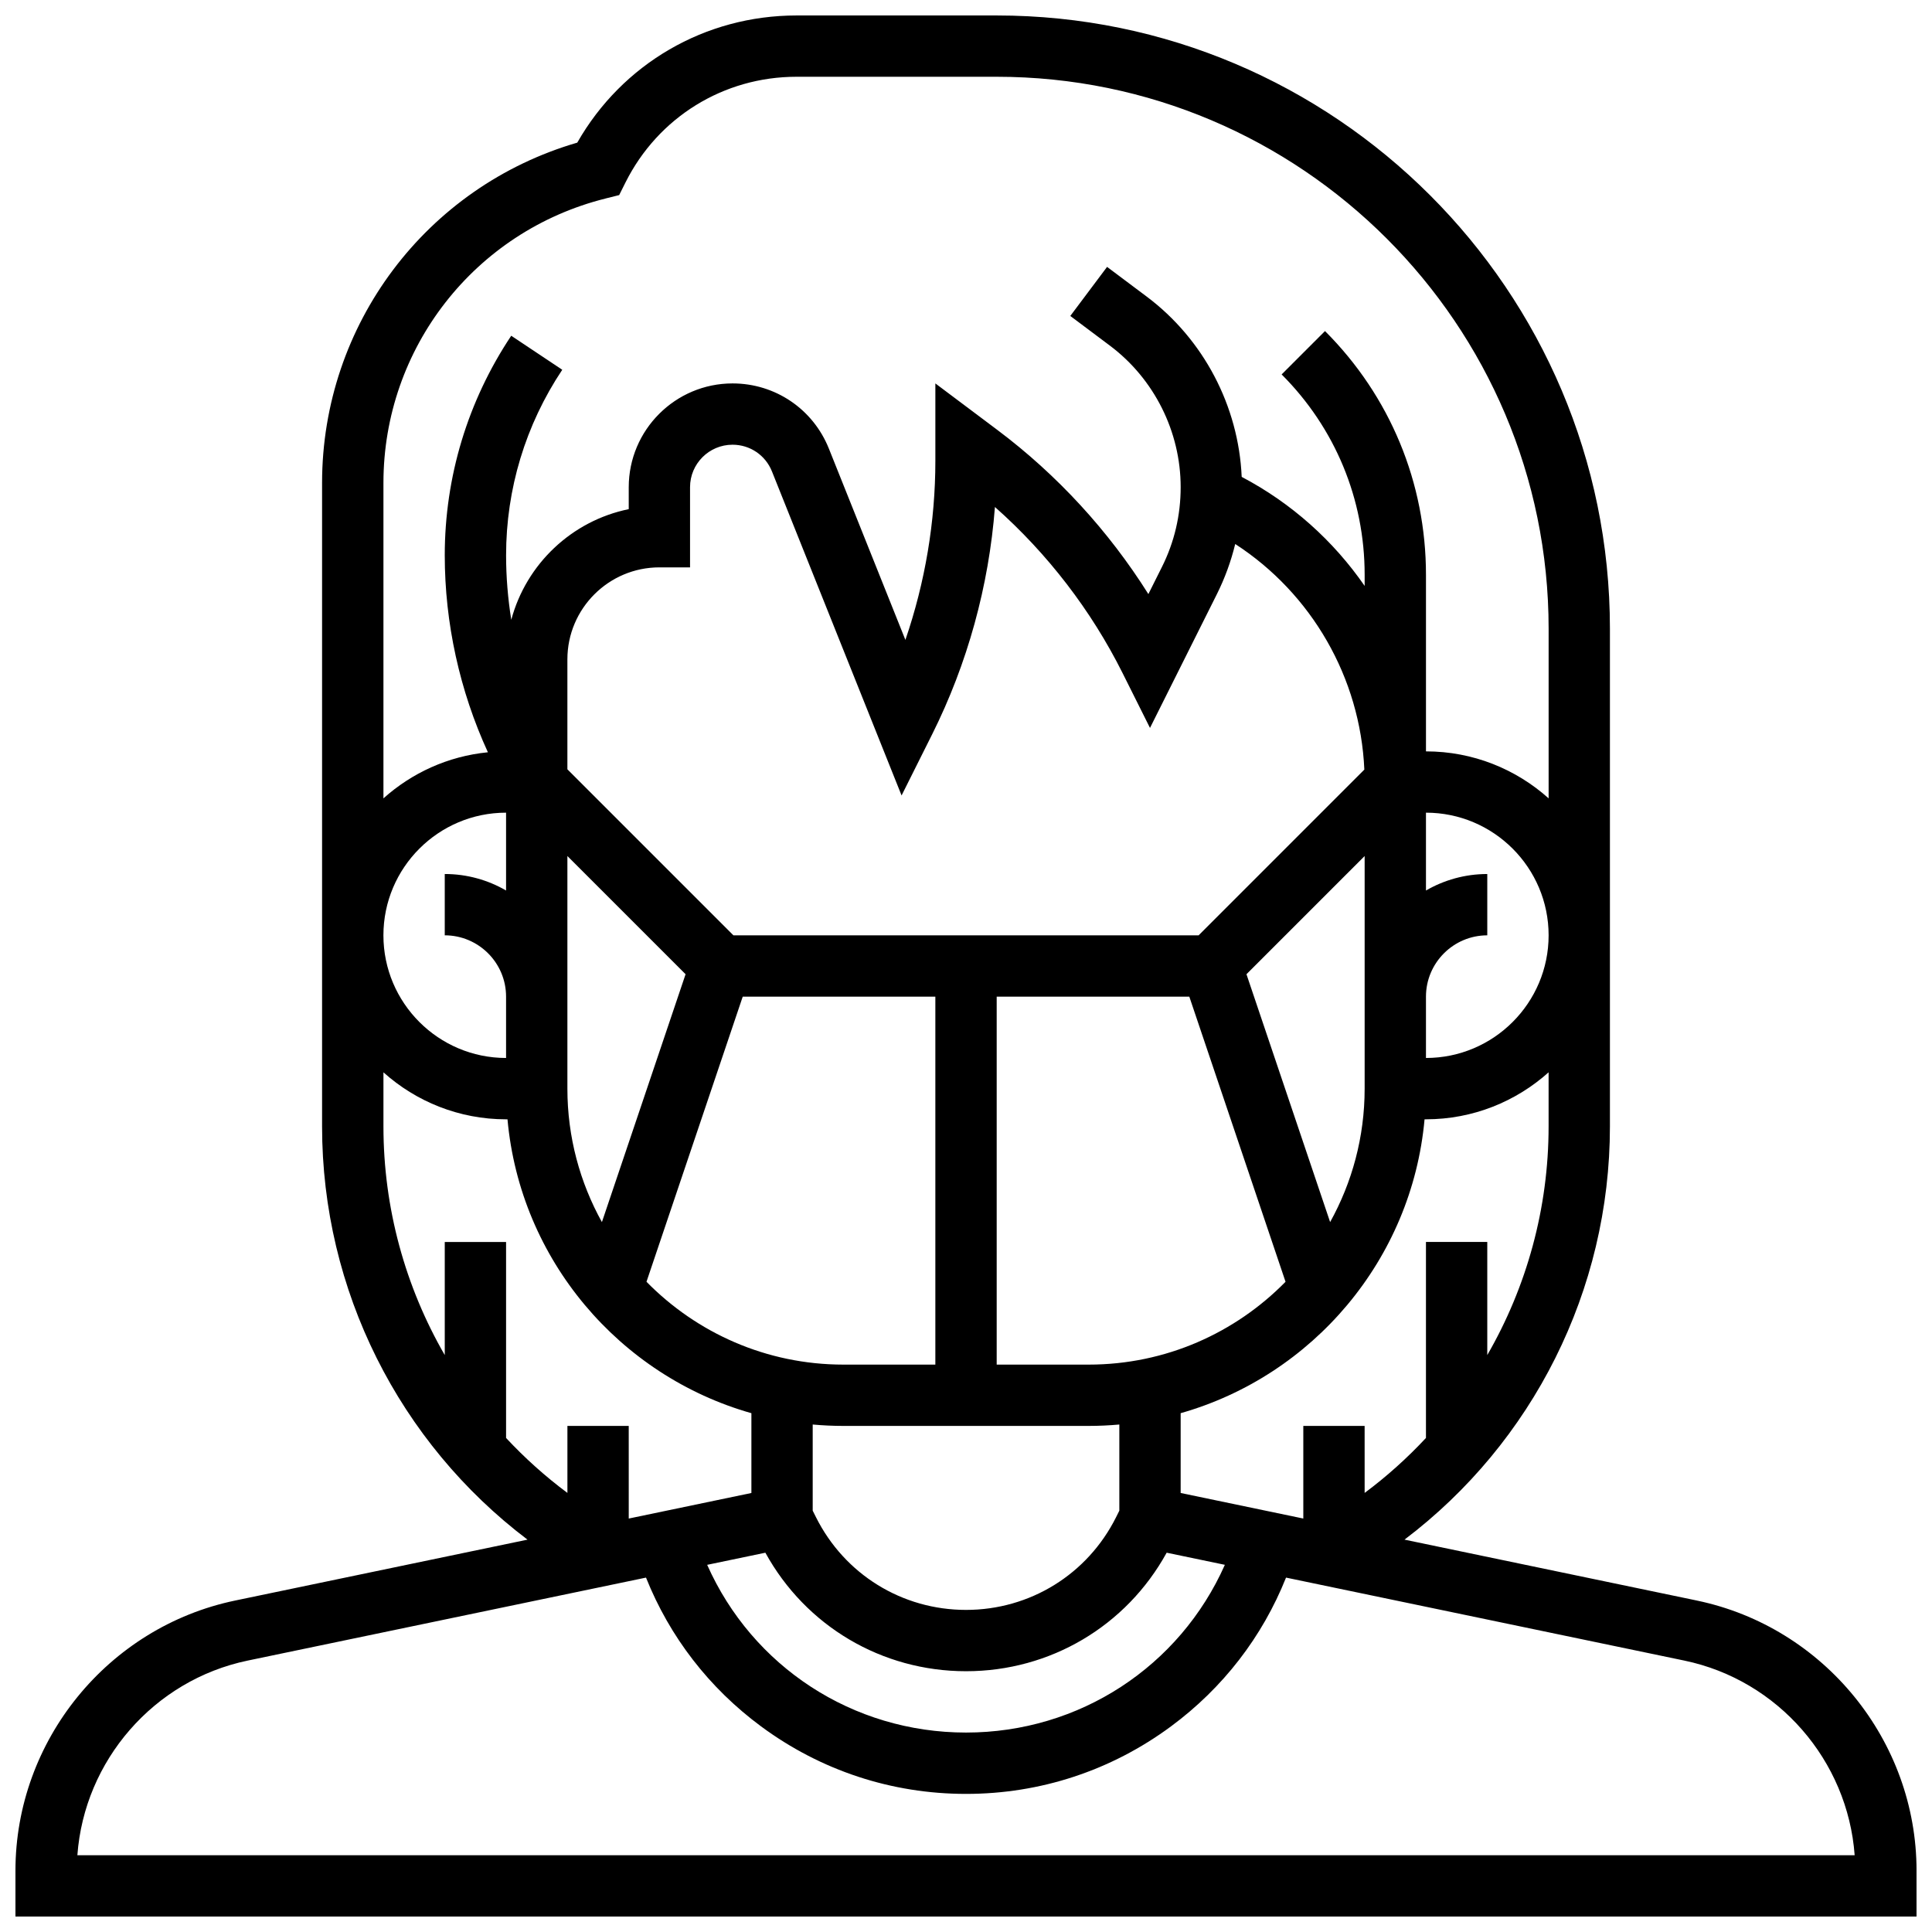 <?xml version="1.0" encoding="UTF-8"?>
<!-- Uploaded to: ICON Repo, www.iconrepo.com, Generator: ICON Repo Mixer Tools -->
<svg width="800px" height="800px" version="1.1" viewBox="144 144 512 512" xmlns="http://www.w3.org/2000/svg">
 <defs>
  <clipPath id="a">
   <path d="m148.09 148.09h503.81v503.81h-503.81z"/>
  </clipPath>
 </defs>
 <g clip-path="url(#a)">
  <path d="m593.69 568.16-77.484-16.141c33.988-25.723 54.441-66.094 54.441-109.52v-131.88c0-89.613-72.906-162.52-162.52-162.52h-53.047c-24.262 0-46.195 12.82-58.102 33.703-40 11.648-67.625 48.223-67.625 90.188v170.51c0 43.434 20.453 83.801 54.441 109.52l-77.484 16.141c-33.73 7.027-58.215 37.141-58.215 71.598v12.145h503.81v-12.148c0-34.453-24.484-64.566-58.215-71.594zm-55.547-65.055v-29.973h-16.25v51.941c-4.938 5.297-10.363 10.184-16.25 14.566l-0.004-17.754h-16.25v24.543l-32.504-6.773v-21.148c34.965-9.926 61.262-40.645 64.637-77.879h0.367c12.477 0 23.871-4.719 32.504-12.453v14.32c0 21.688-5.793 42.508-16.25 60.609zm-260.03-78.73c-17.922 0-32.504-14.582-32.504-32.504s14.582-32.504 32.504-32.504v20.625c-4.785-2.773-10.332-4.371-16.25-4.371v16.25c8.961 0 16.25 7.293 16.25 16.25zm188.34-122.85c2.148-4.297 3.777-8.766 4.891-13.359 20.227 13.109 33.148 35.398 34.219 59.785l-43.914 43.918h-123.29l-43.996-43.996v-29.137c0-13.441 10.934-24.379 24.379-24.379h8.125v-21.25c0-6.207 5.051-11.254 11.258-11.254 4.629 0 8.73 2.777 10.449 7.074l34.352 85.879 8.094-16.184c9.371-18.742 15.043-39.363 16.645-60.266 13.93 12.34 25.508 27.375 33.828 44.016l7.266 14.535zm-33.941 204.11h-24.379v-97.512h51.047l25.5 75.559c-13.277 13.535-31.754 21.953-52.168 21.953zm63.984-37.77-22.172-65.688 31.32-31.32v61.645c0 12.82-3.328 24.875-9.148 35.363zm25.398-59.742c0-8.961 7.293-16.25 16.25-16.25v-16.25c-5.918 0-11.465 1.598-16.25 4.371v-20.629c17.922 0 32.504 14.582 32.504 32.504s-14.582 32.504-32.504 32.504zm-227.53-37.266 31.32 31.32-22.172 65.688c-5.82-10.488-9.148-22.543-9.148-35.363zm46.465 37.266h51.047v97.512h-24.379c-20.414 0-38.891-8.418-52.172-21.953zm26.672 113.76h65.008c2.738 0 5.449-0.133 8.125-0.371v22.832l-0.855 1.715c-7.582 15.164-22.824 24.582-39.773 24.582s-32.191-9.418-39.773-24.582l-0.859-1.715v-22.832c2.68 0.242 5.387 0.371 8.129 0.371zm-20.672 33.602c10.688 19.434 30.844 31.406 53.176 31.406s42.484-11.977 53.172-31.41l15.422 3.211c-11.953 26.918-38.504 44.453-68.594 44.453-30.094 0-56.641-17.531-68.598-44.449zm-42.367-358.88 3.625-0.906 1.672-3.344c8.641-17.277 26.008-28.012 45.324-28.012h53.047c80.652 0 146.27 65.613 146.27 146.27v44.957c-8.633-7.734-20.023-12.449-32.504-12.449v-46.785c0-24.402-9.504-47.344-26.758-64.602l-11.492 11.492c14.188 14.188 22 33.047 22 53.109v2.941c-8.258-11.945-19.359-21.941-32.586-28.898-0.824-18.77-10.09-36.473-25.18-47.785l-10.496-7.867-9.746 13.004 10.496 7.867c11.742 8.805 18.754 22.82 18.754 37.5 0 7.449-1.672 14.57-4.973 21.168l-3.586 7.172c-10.547-16.77-24.184-31.621-40.02-43.5l-16.43-12.328v20.543c0 16.09-2.719 32.191-7.941 47.426l-20.27-50.672c-4.199-10.508-14.227-17.297-25.539-17.297-15.168 0-27.508 12.34-27.508 27.508v5.812c-15.098 3.078-27.18 14.559-31.129 29.324-0.902-5.652-1.375-11.375-1.375-17.094 0-17.559 5.148-34.559 14.887-49.168l-13.523-9.016c-11.523 17.285-17.617 37.406-17.617 58.184 0 17.938 3.945 35.895 11.434 52.199-10.582 1.043-20.176 5.484-27.684 12.215v-83.586c0-35.719 24.199-66.715 58.852-75.379zm-26.348 328.47v-51.941h-16.25v29.977c-10.457-18.105-16.25-38.922-16.25-60.613v-14.32c8.633 7.738 20.027 12.453 32.504 12.453h0.371c3.371 37.234 29.672 67.957 64.637 77.879v21.148l-32.504 6.773-0.004-24.543h-16.25v17.75c-5.891-4.383-11.316-9.266-16.254-14.562zm-113.61 110.58c1.828-25.059 20.242-46.395 45.133-51.582l105.56-21.992c6.285 15.723 16.723 29.254 30.496 39.434 15.836 11.703 34.617 17.887 54.312 17.887s38.477-6.188 54.309-17.887c13.773-10.18 24.215-23.711 30.496-39.434l105.56 21.992c24.891 5.184 43.305 26.523 45.133 51.582z"/>
 </g>
</svg>